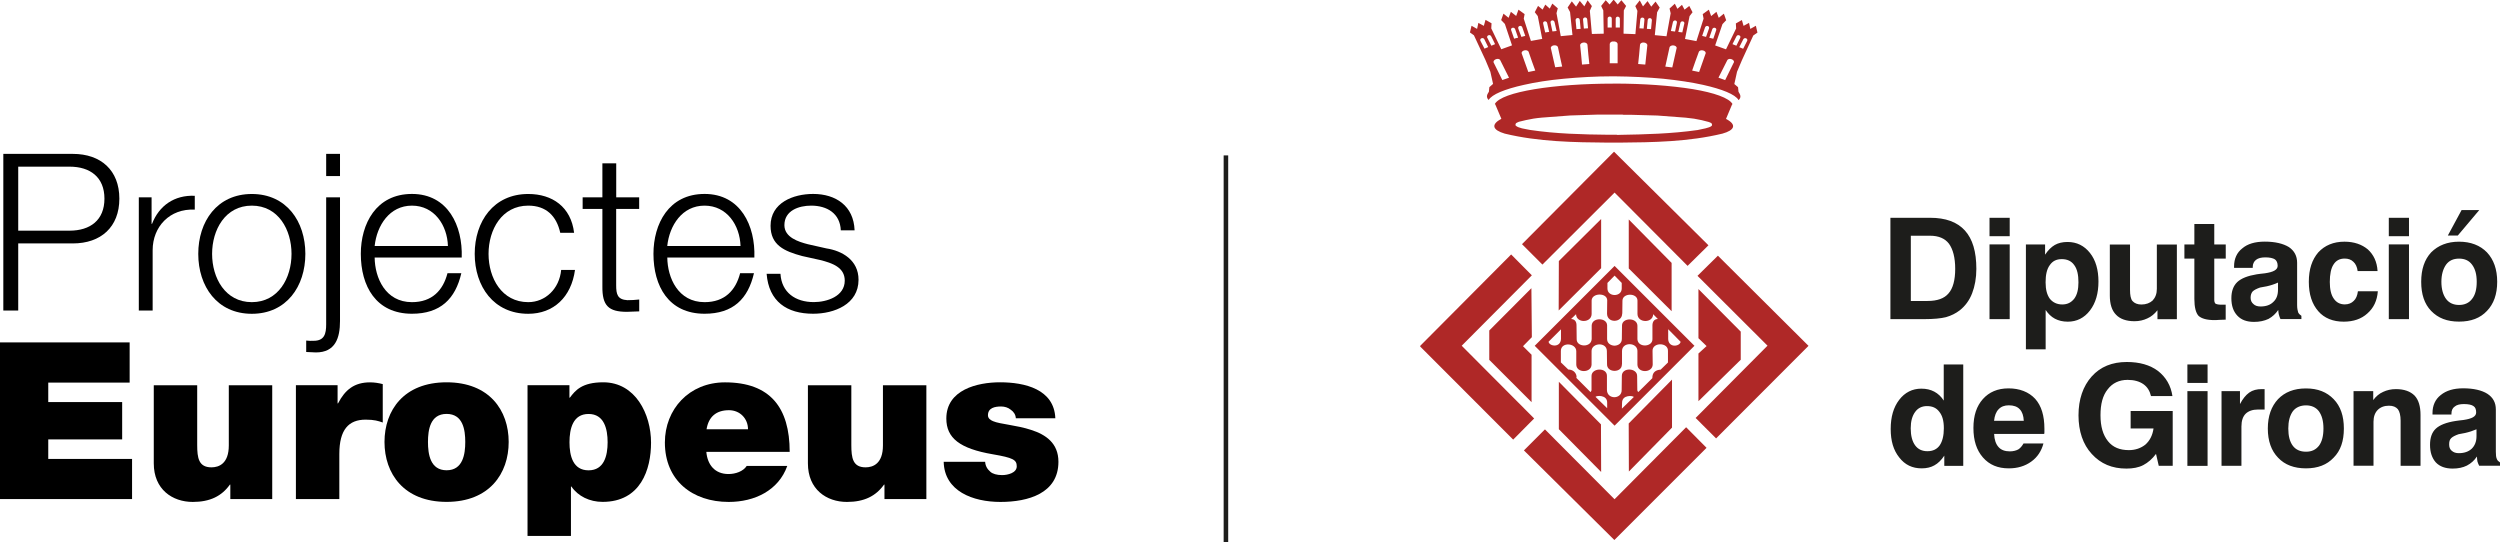 <?xml version="1.0" encoding="UTF-8"?>
<svg id="Capa_2" data-name="Capa 2" xmlns="http://www.w3.org/2000/svg" viewBox="0 0 444.48 96.39">
  <defs>
    <style>
      .cls-1 {
        fill: #1d1d1b;
      }

      .cls-1, .cls-2 {
        fill-rule: evenodd;
      }

      .cls-2 {
        fill: #af2827;
      }

      .cls-3 {
        fill: none;
        stroke: #1d1d1b;
        stroke-miterlimit: 10;
        stroke-width: .81px;
      }
    </style>
  </defs>
  <g id="Capa_1-2" data-name="Capa 1">
    <g>
      <path d="M.59,27.36h12.36c4.99,0,8.27,2.92,8.27,7.96s-3.28,7.96-8.27,7.96H3.24v11.93H.59v-27.85ZM3.24,41.01h9.13c3.67,0,6.2-1.87,6.2-5.69s-2.54-5.69-6.2-5.69H3.24v11.39Z"/>
      <path d="M24.69,35.08h2.26v4.72h.08c1.25-3.24,3.98-5.15,7.6-4.99v2.46c-4.45-.23-7.49,3.04-7.49,7.21v10.73h-2.46v-20.12Z"/>
      <path d="M54.29,45.14c0,5.77-3.35,10.65-9.52,10.65s-9.52-4.88-9.52-10.65,3.35-10.65,9.52-10.65,9.52,4.88,9.52,10.65ZM37.71,45.14c0,4.29,2.34,8.58,7.06,8.58s7.06-4.29,7.06-8.58-2.34-8.58-7.06-8.58-7.06,4.29-7.06,8.58Z"/>
      <path d="M57.99,35.08h2.46v22c0,3-.82,5.58-4.29,5.58-.58,0-1.13-.08-1.72-.08v-2.03c.39.04.94.08,1.33.04,1.91,0,2.22-1.25,2.22-2.92v-22.58ZM57.99,27.36h2.46v3.94h-2.46v-3.94Z"/>
      <path d="M66.61,45.8c.04,3.59,1.91,7.92,6.63,7.92,3.59,0,5.54-2.11,6.32-5.15h2.46c-1.05,4.56-3.71,7.21-8.78,7.21-6.4,0-9.09-4.91-9.09-10.65,0-5.3,2.69-10.65,9.09-10.65s9.05,5.66,8.85,11.31h-15.48ZM79.64,43.74c-.12-3.71-2.42-7.18-6.4-7.18s-6.24,3.51-6.63,7.18h13.03Z"/>
      <path d="M99.61,41.4c-.66-3-2.5-4.84-5.69-4.84-4.72,0-7.06,4.29-7.06,8.58s2.34,8.58,7.06,8.58c3.04,0,5.54-2.38,5.85-5.73h2.46c-.66,4.84-3.82,7.8-8.31,7.8-6.16,0-9.52-4.88-9.52-10.65s3.35-10.65,9.52-10.65c4.29,0,7.6,2.3,8.15,6.9h-2.46Z"/>
      <path d="M109.55,35.08h4.09v2.07h-4.09v13.57c0,1.6.23,2.54,1.99,2.65.7,0,1.4-.04,2.11-.12v2.11c-.74,0-1.44.08-2.18.08-3.28,0-4.41-1.09-4.37-4.52v-13.77h-3.51v-2.07h3.51v-6.04h2.46v6.04Z"/>
      <path d="M118.64,45.8c.04,3.59,1.91,7.92,6.63,7.92,3.59,0,5.54-2.11,6.32-5.15h2.46c-1.05,4.56-3.71,7.21-8.78,7.21-6.4,0-9.09-4.91-9.09-10.65,0-5.3,2.69-10.65,9.09-10.65s9.05,5.66,8.85,11.31h-15.48ZM131.66,43.74c-.12-3.71-2.42-7.18-6.4-7.18s-6.24,3.51-6.63,7.18h13.03Z"/>
      <path d="M149.49,40.97c-.12-3.04-2.46-4.41-5.27-4.41-2.18,0-4.76.86-4.76,3.47,0,2.18,2.5,2.96,4.17,3.39l3.28.74c2.81.43,5.73,2.07,5.73,5.58,0,4.37-4.33,6.04-8.07,6.04-4.68,0-7.88-2.18-8.27-7.1h2.46c.2,3.32,2.65,5.03,5.93,5.03,2.3,0,5.5-1.01,5.5-3.82,0-2.34-2.18-3.12-4.41-3.67l-3.16-.7c-3.2-.86-5.62-1.95-5.62-5.38,0-4.09,4.02-5.66,7.57-5.66,4.02,0,7.21,2.11,7.37,6.47h-2.46Z"/>
      <path d="M0,60.88h23.05v7.14h-14.47v3.47h13.14v6.63h-13.14v3.47h14.9v7.14H0v-27.85Z"/>
      <path d="M48.4,88.73h-7.45v-2.57h-.08c-1.44,2.03-3.51,3.08-6.59,3.08-3.63,0-6.94-2.22-6.94-6.86v-13.88h7.72v10.61c0,2.34.27,3.98,2.54,3.98,1.33,0,3.08-.66,3.08-3.9v-10.69h7.72v20.24Z"/>
      <path d="M52.61,68.48h7.41v3.24h.08c1.25-2.42,2.89-3.74,5.69-3.74.78,0,1.52.12,2.26.31v6.83c-.78-.27-1.48-.51-3.04-.51-3.04,0-4.68,1.79-4.68,6.12v8h-7.72v-20.24Z"/>
      <path d="M79.4,89.23c-7.61,0-11.04-5.03-11.04-10.65s3.43-10.61,11.04-10.61,11.04,4.99,11.04,10.61-3.43,10.65-11.04,10.65ZM79.4,73.59c-2.92,0-3.31,2.85-3.31,4.99s.39,5.03,3.31,5.03,3.32-2.89,3.32-5.03-.39-4.99-3.32-4.99Z"/>
      <path d="M93.79,68.48h7.45v2.22h.08c.97-1.29,2.14-2.73,5.93-2.73,5.73,0,8.5,5.66,8.5,10.73,0,4.76-1.83,10.53-8.62,10.53-2.3,0-4.37-1.01-5.54-2.73h-.08v8.78h-7.72v-26.79ZM104.64,83.62c2.77,0,3.39-2.61,3.39-4.99s-.62-5.03-3.39-5.03-3.39,2.61-3.39,5.03.62,4.99,3.39,4.99Z"/>
      <path d="M125.58,80.34c.2,2.3,1.52,3.94,3.94,3.94,1.25,0,2.61-.47,3.24-1.44h7.21c-1.56,4.37-5.81,6.4-10.41,6.4-6.47,0-11.35-3.82-11.35-10.57,0-5.89,4.29-10.69,10.69-10.69,8.03,0,11.5,4.49,11.5,12.36h-14.82ZM132.99,76.32c0-1.87-1.4-3.39-3.39-3.39-2.3,0-3.63,1.21-3.98,3.39h7.37Z"/>
      <path d="M164.7,88.73h-7.45v-2.57h-.08c-1.44,2.03-3.51,3.08-6.59,3.08-3.63,0-6.94-2.22-6.94-6.86v-13.88h7.72v10.61c0,2.34.27,3.98,2.54,3.98,1.33,0,3.08-.66,3.08-3.9v-10.69h7.72v20.24Z"/>
      <path d="M180.61,74.37c-.04-.66-.39-1.17-.9-1.52-.47-.39-1.09-.58-1.72-.58-1.09,0-2.34.23-2.34,1.56,0,.58.47.86.9,1.05,1.29.55,4.21.7,6.79,1.56,2.57.82,4.84,2.34,4.84,5.66,0,5.62-5.38,7.14-10.3,7.14s-9.98-1.91-10.1-7.14h7.37c.04.7.35,1.29.94,1.79.39.35,1.13.58,2.07.58,1.01,0,2.61-.39,2.61-1.56s-.66-1.52-4.25-2.14c-5.89-1.01-8.27-2.89-8.27-6.36,0-5.11,5.5-6.44,9.55-6.44,4.37,0,9.63,1.21,9.83,6.4h-7.02Z"/>
    </g>
    <path class="cls-2" d="M270.95,80.07l3.73-3.73,12.37,12.42,12.73-12.8,3.63,3.66-16.39,16.39-16.08-15.93ZM284.67,83.91l-7.52-7.6v-8.43l7.49,7.57.03,8.46ZM289.6,83.83l-.03-8.54,7.7-7.8v8.54l-7.67,7.8ZM252.49,61.6c0-.08.03-.1.05-.15l16.13-16.21,3.68,3.71-12.47,12.52,12.88,12.93-3.73,3.76-16.54-16.56ZM305.1,77.94l-3.63-3.63,12.78-12.85-12.45-12.42,3.63-3.58,16.11,16.03-16.44,16.46ZM264.78,63.99v-5.23l7.49-7.52.08,8.71-1.57,1.6,1.52,1.52v8.43l-7.52-7.52ZM301.97,62.85l1.45-1.32-1.45-1.4v-8.74l7.52,7.57v5l-7.52,7.37v-8.48ZM277.53,60.28v-1.73l-2.21,2.21c.13.81,2.11,1.14,2.21-.48ZM285.74,72.58v-.99c.03-1.47-2.01-1.27-2.06-1.02l2.06,2.01ZM288.43,55.76l.03-2.31c.03-1.4,2.64-1.4,2.67-.03v2.41c.03,1.65,2.77,1.65,2.79.03l.84.86c-.58,0-.94.38-.97,1.07v2.51c.03,1.42-2.59,1.57-2.67,0v-2.41c-.05-1.47-2.72-1.45-2.74-.03l-.03,2.41c0,.81-.69,1.19-1.35,1.19-.66-.05-1.27-.43-1.27-1.19v-2.44c-.03-1.4-2.69-1.45-2.74.05v2.39c-.08,1.6-2.72,1.45-2.67.03l-.03-2.54c-.03-.66-.36-1.02-.97-1.04l.89-.86c.03,1.63,2.74,1.6,2.77-.03v-2.41c.05-1.37,2.72-1.42,2.77-.05l-.03,2.41c.03,1.73,2.69,1.63,2.69-.03ZM288.38,64.78v-2.39c.03-1.63,2.69-1.55,2.74-.03v2.44c0,1.58,2.69,1.55,2.72,0l-.03-2.39c-.08-1.6,2.85-1.6,2.74.03v2.01l-1.3,1.27c-.61.03-1.32.28-1.45,1.14l-.03.38-2.49,2.46c-.13-.1-.15-.18-.18-.33l-.03-2.49c.05-1.5-2.72-1.63-2.72-.05l-.03,2.49c.03.89-.69,1.32-1.35,1.3-.66-.03-1.27-.46-1.27-1.32v-2.49c0-1.55-2.79-1.42-2.74.08v2.49c-.05.13-.08.23-.18.33l-2.51-2.52.03-.3c-.15-.86-.86-1.19-1.47-1.19l-1.32-1.27v-2.01c-.03-1.68,2.74-1.47,2.74.03v2.36c0,1.55,2.69,1.55,2.72,0v-2.44c.05-1.45,2.69-1.6,2.72.03l.03,2.36c-.05,1.55,2.67,1.58,2.64.03ZM287.06,49l1.27,1.3v.99c0,1.55-2.54,1.55-2.54,0v-.99l1.27-1.3ZM288.36,72.65l.03-1.04c0-1.5,2.03-1.27,2.08-1.02l-2.11,2.06ZM296.59,60.28v-1.75l2.21,2.24c-.13.84-2.13,1.14-2.21-.48ZM297.2,55.33l-7.62-7.6v-8.71l7.62,7.72v8.59ZM277.15,46.41l7.52-7.47v8.74l-7.55,7.52.03-8.79ZM287.06,34.24l-12.83,12.8-3.63-3.63,16.36-16.44,16.79,16.64-3.71,3.66-12.98-13.03ZM287.06,47.28l14.2,14.2-14.2,14.2-14.2-14.2,14.2-14.2ZM287.77,23.98c4.75-.08,9.42-.2,14.05-.86.48-.1.94-.2,1.4-.3.41-.1.91-.25,1.09-.43.03-.05.08-.1.08-.13,0-.43-.25-.43-.61-.58-.79-.23-1.68-.43-2.59-.58-.48-.05-.99-.13-1.5-.18-1.68-.13-3.35-.25-5.03-.38-1.55-.05-3.12-.1-4.67-.13h-1.22c-.1,0-.18,0-.28-.03h-4.65c-1.57.05-3.12.1-4.67.15-1.7.13-3.35.25-5.03.38-.51.05-1.02.1-1.5.18-.91.15-1.8.36-2.59.56-.36.18-.61.18-.61.58,0,.05.03.1.08.13.18.2.69.36,1.07.46.48.1.94.18,1.42.28,4.6.69,9.3.81,14.05.86h1.37c.05,0,.1.03.15.03h.2ZM287.03,14.86h.03c5.03,0,10.03.36,13.92.99,3.76.63,6.45,1.55,7.06,2.67-.03,0-.05.03-.08.03l-1.09,2.59c1.96,1.02,1.55,2.01-.64,2.62-6,1.45-12.27,1.55-18.47,1.6h-1.73c-6.2-.05-12.5-.15-18.49-1.6-2.16-.64-2.54-1.6-.61-2.64l-1.09-2.57s-.05-.03-.08-.05c.61-1.12,3.28-2.01,7.06-2.64,3.86-.64,8.89-.99,13.92-.99h.28ZM285.82,3.3c0-.46.74-.48.74,0v1.6h-.74v-1.6ZM288,3.33c-.03-.48-.74-.51-.74,0v1.57c.23,0,.48,0,.74,0v-1.57ZM293.69,3.61c.03-.48-.69-.53-.74-.05-.05.51-.1,1.04-.15,1.57.25.03.48.05.74.05.05-.53.1-1.04.15-1.57ZM292.37,3.51c.03-.48-.69-.53-.74-.05-.05.53-.1,1.04-.15,1.57.23.03.48.05.74.05.05-.53.1-1.04.15-1.57ZM292.88,8.08c.05-.61-1.24-.74-1.3-.1-.1,1.14-.2,2.29-.33,3.4.43.03.86.08,1.27.1.13-1.12.23-2.26.36-3.4ZM299.46,4.19c.1-.46-.64-.56-.71-.08-.13.51-.25,1.04-.36,1.57.23.03.48.05.71.08.13-.51.23-1.04.36-1.58ZM298.14,4.04c.1-.48-.61-.56-.71-.1-.13.53-.23,1.07-.36,1.57.25.03.48.08.74.1.1-.53.23-1.04.33-1.57ZM298.09,8.61c.13-.61-1.14-.76-1.27-.15-.25,1.14-.51,2.26-.74,3.38.41.05.84.1,1.24.15.25-1.12.51-2.24.76-3.38ZM305.12,5.39c.18-.46-.53-.66-.69-.2-.18.51-.36,1.02-.53,1.52.23.05.48.13.71.18.18-.51.36-1.02.51-1.5ZM303.85,5.06c.15-.46-.53-.64-.71-.18-.18.48-.33.99-.51,1.5.23.05.46.13.69.18.18-.51.36-.99.53-1.5ZM303.24,9.55c.2-.58-1.02-.89-1.22-.28-.41,1.09-.79,2.18-1.17,3.28.43.1.84.18,1.24.25.38-1.09.76-2.16,1.14-3.25ZM310.63,7.27c.2-.41-.46-.71-.69-.28-.23.46-.46.91-.71,1.4.23.08.46.18.69.28.23-.48.48-.94.71-1.4ZM309.39,6.73c.23-.41-.46-.69-.66-.28-.25.48-.48.94-.71,1.4.23.1.46.2.69.28.23-.46.46-.91.69-1.4ZM308.25,11.15c.28-.53-.91-.99-1.17-.41-.53,1.02-1.04,2.03-1.55,3.07.41.15.79.28,1.19.43.51-1.04,1.02-2.06,1.52-3.1ZM309.14,17.78c.58-.61.15-1.09-.05-1.47l-.08-.81-.66-.56.48-2.18.86-2.03,2.03-4.42.74-.51-.28-1.22-.99.56-.23-1.07-.97.53-.3-1.04-1.07.61.05.89-1.8,3.71-1.93-.69,1.3-3.79.66-.69-.41-1.17-.91.74-.41-1.07-.94.76-.41-1.14-1.09.79.15.81-1.27,3.99-2.03-.38.81-4.06.53-.69-.58-1.12-.84.66-.46-.86-.81.71-.46-.91-.94.86.2.84-.74,4.09-2.08-.2.41-4.06.46-.84-.74-1.07-.76.91-.66-.99-.81.94-.58-1.07-.79,1.02.38.84-.36,4.14-2.11-.08.05-4.14.41-.79-.84-1.02-.66.76-.61-.74-.08-.08-.03.03-.03-.03-.08.08-.61.74-.69-.76-.81,1.02.38.79.08,4.14-2.11.05-.36-4.12.36-.84-.76-1.02-.58,1.07-.81-.97-.66,1.02-.76-.94-.74,1.09.43.81.43,4.09-2.08.2-.76-4.09.23-.86-.97-.84-.46.89-.79-.71-.48.89-.81-.66-.58,1.12.53.69.79,4.06-2.01.36-1.27-3.96.15-.81-1.09-.79-.41,1.12-.94-.74-.41,1.07-.91-.74-.41,1.14.66.69,1.27,3.81-1.91.69-1.78-3.71.05-.91-1.07-.61-.3,1.07-.97-.53-.23,1.07-.99-.56-.28,1.19.71.51,2.06,4.42.86,2.06.48,2.16-.66.58-.08.81c-.2.36-.64.84-.05,1.47.58-.99,2.85-1.93,6.27-2.69,2.01-.46,4.42-.84,7.09-1.09,2.67-.25,5.61-.43,8.69-.43h.3c3.07.03,6,.18,8.69.43,2.67.28,5.06.64,7.09,1.09,3.4.76,5.72,1.7,6.3,2.69ZM286.76,7.37v.03c.08-.03.15-.03.23-.03.03,0,.05,0,.05.03v-.03c.31.05.56.2.56.48v3.4h-1.4v-3.43c.03-.28.28-.43.56-.46ZM280.13,3.61c-.05-.48.69-.56.74-.08.05.53.1,1.07.15,1.6-.25.03-.48.03-.74.05-.05-.53-.1-1.07-.15-1.57ZM281.45,3.48c-.03-.46.69-.53.74-.05.05.53.1,1.07.15,1.6-.25.03-.48.03-.74.05-.05-.53-.1-1.07-.15-1.6ZM280.94,8.08c-.05-.61,1.22-.74,1.3-.1.1,1.14.2,2.29.33,3.4-.43.03-.86.08-1.3.1-.1-1.12-.2-2.26-.33-3.4ZM274.36,4.19c-.1-.46.61-.56.71-.1.13.53.23,1.07.36,1.58-.25.05-.48.08-.71.1-.13-.53-.25-1.04-.36-1.58ZM275.68,4.04c-.1-.48.61-.58.71-.1.13.53.23,1.07.36,1.57-.25.03-.48.05-.74.08-.1-.51-.23-1.04-.33-1.55ZM275.73,8.61c-.13-.61,1.14-.79,1.27-.18.25,1.14.48,2.29.74,3.4-.41.03-.84.1-1.24.13-.25-1.09-.51-2.24-.76-3.35ZM268.67,5.36c-.15-.43.53-.63.71-.18.18.51.36,1.02.53,1.52-.23.05-.48.1-.71.18-.18-.51-.36-1.02-.53-1.52ZM269.94,5.06c-.15-.46.56-.66.71-.2.18.51.36,1.02.53,1.52-.23.05-.46.13-.69.18-.18-.51-.38-1.02-.56-1.5ZM270.55,9.53c-.18-.58,1.04-.86,1.24-.28.38,1.12.76,2.21,1.17,3.3-.43.08-.84.18-1.24.25-.38-1.09-.76-2.16-1.17-3.28ZM263.21,7.27c-.2-.43.46-.71.69-.3.23.48.46.94.69,1.4-.2.1-.43.2-.66.28-.23-.46-.48-.91-.71-1.37ZM264.43,6.73c-.2-.41.48-.71.69-.28.25.46.46.94.69,1.4-.23.1-.43.18-.66.28-.23-.46-.48-.94-.71-1.4ZM265.57,11.15c-.25-.53.91-.99,1.17-.43.51,1.02,1.02,2.06,1.55,3.1-.41.13-.79.28-1.19.41-.51-1.02-1.02-2.06-1.52-3.07Z"/>
    <path class="cls-1" d="M440.31,76.32c-.62.27-1.28.49-2.04.66-.75.13-1.15.22-1.15.22-.62.22-1.06.44-1.33.71-.27.27-.35.62-.35,1.11s.13.84.44,1.11c.35.31.75.44,1.28.44.97,0,1.73-.27,2.3-.8.53-.53.84-1.24.84-2.21v-1.24ZM440.36,81.19c-.44.66-1.02,1.2-1.77,1.59-.71.35-1.55.53-2.52.53-1.28,0-2.3-.35-3.01-1.11-.66-.75-1.02-1.77-1.02-3.1,0-1.24.31-2.21,1.02-2.88.71-.66,1.86-1.11,3.5-1.37.35-.04.84-.13,1.42-.18,1.51-.22,2.26-.62,2.26-1.33,0-.53-.13-.93-.49-1.15-.31-.22-.89-.35-1.68-.35-.71,0-1.28.13-1.64.44-.4.27-.58.71-.58,1.24v.18h-3.37v-.27c0-1.33.49-2.44,1.46-3.19.97-.8,2.3-1.2,3.99-1.2,1.86,0,3.32.35,4.3.97,1.02.66,1.51,1.59,1.51,2.79v7.53c0,.58.04.97.18,1.28.09.27.31.44.58.62v.58h-3.72c-.13-.22-.22-.49-.31-.75-.04-.27-.09-.58-.09-.89ZM418.44,82.83v-13.29h3.5v1.59c.49-.66,1.06-1.15,1.77-1.46.66-.31,1.42-.49,2.26-.49,1.46,0,2.57.4,3.32,1.15.71.75,1.06,1.9,1.06,3.45v9.03h-3.54v-8.02c0-.93-.18-1.64-.49-2.04-.35-.4-.84-.62-1.59-.62-.84,0-1.51.27-1.99.75s-.75,1.2-.75,2.08v7.84h-3.54ZM403.2,76.19c0-2.21.62-3.94,1.82-5.23,1.2-1.24,2.83-1.9,4.96-1.9s3.72.66,4.92,1.9c1.24,1.28,1.82,3.01,1.82,5.23s-.58,3.94-1.82,5.18c-1.2,1.28-2.83,1.9-4.92,1.9s-3.76-.62-4.96-1.9c-1.2-1.24-1.82-2.97-1.82-5.18ZM406.84,76.19c0,1.33.27,2.35.8,3.06.53.71,1.33,1.06,2.35,1.06s1.73-.35,2.3-1.06c.53-.71.8-1.73.8-3.06s-.27-2.3-.8-3.06c-.53-.71-1.33-1.06-2.3-1.06s-1.82.35-2.35,1.06c-.53.75-.8,1.77-.8,3.06ZM394.97,82.83v-13.29h3.28v2.3c.49-.93,1.02-1.59,1.64-2.04.62-.44,1.37-.62,2.21-.62h.53v3.63h-1.2c-.93,0-1.68.27-2.17.75-.49.49-.75,1.24-.75,2.26v7h-3.54ZM388.9,82.83v-13.29h3.59v13.29h-3.59ZM388.9,68.08v-3.28h3.59v3.28h-3.59ZM383.32,80.7c-.66.89-1.42,1.55-2.26,1.99-.84.44-1.86.62-3.01.62-2.52,0-4.56-.84-6.16-2.61-1.55-1.68-2.35-4.03-2.35-6.86s.8-5.18,2.35-6.91c1.55-1.73,3.63-2.57,6.24-2.57,2.26,0,4.12.53,5.54,1.59,1.42,1.11,2.3,2.61,2.57,4.47h-3.81c-.22-.93-.66-1.64-1.37-2.13-.71-.49-1.64-.75-2.79-.75-1.51,0-2.7.58-3.54,1.68-.89,1.11-1.28,2.61-1.28,4.61s.44,3.5,1.33,4.61c.89,1.11,2.13,1.59,3.72,1.59,1.15,0,2.13-.35,2.92-.97.8-.71,1.28-1.64,1.46-2.88h-4.07v-3.1h7.48v9.74h-2.48l-.49-2.13ZM354.54,74.81h5.27c-.04-.89-.27-1.59-.71-2.04-.44-.49-1.11-.71-1.95-.71-.75,0-1.37.22-1.82.71-.44.44-.71,1.15-.8,2.04ZM359.77,78.84h3.54c-.35,1.33-1.06,2.44-2.17,3.23-1.11.8-2.44,1.2-3.99,1.2-1.95,0-3.45-.62-4.61-1.95-1.11-1.28-1.68-2.97-1.68-5.23s.58-3.9,1.68-5.14c1.11-1.24,2.61-1.9,4.56-1.9s3.59.62,4.74,1.86c1.11,1.24,1.64,3.01,1.64,5.31v.58c0,.13,0,.22-.04.35h-8.9c.04,1.02.31,1.82.8,2.35.44.49,1.11.75,1.99.75.58,0,1.11-.13,1.51-.35.35-.22.66-.58.93-1.06ZM339.71,76.14c0,1.33.27,2.35.8,3.06.49.66,1.2,1.02,2.17,1.02s1.68-.35,2.17-1.02c.49-.71.75-1.73.75-3.06s-.27-2.26-.8-2.92c-.53-.71-1.24-1.02-2.21-1.02-.89,0-1.59.35-2.08,1.02-.53.71-.8,1.68-.8,2.92ZM349.05,64.81v18.02h-3.37v-1.82c-.53.8-1.11,1.37-1.77,1.73-.62.35-1.37.53-2.26.53-1.64,0-2.97-.62-3.99-1.95-1.02-1.28-1.51-2.92-1.51-5.05s.49-3.85,1.51-5.18c1.02-1.33,2.35-1.99,3.94-1.99.89,0,1.64.18,2.3.53.66.35,1.24.89,1.68,1.59v-6.42h3.45ZM440.79,37.35l-3.81,4.52h-1.77l2.44-4.52h3.14ZM430.47,50.1c0-2.21.58-3.94,1.77-5.23,1.24-1.24,2.88-1.9,4.96-1.9s3.76.66,4.96,1.9c1.2,1.28,1.82,3.01,1.82,5.23s-.62,3.94-1.82,5.18c-1.2,1.28-2.83,1.9-4.96,1.9s-3.72-.62-4.96-1.9c-1.2-1.24-1.77-2.97-1.77-5.18ZM434.06,50.1c0,1.33.31,2.35.84,3.06.53.71,1.33,1.06,2.3,1.06s1.77-.35,2.3-1.06c.58-.71.84-1.73.84-3.06s-.27-2.3-.84-3.06c-.53-.71-1.28-1.06-2.3-1.06s-1.77.35-2.3,1.06c-.53.75-.84,1.77-.84,3.06ZM424.71,56.74v-13.29h3.59v13.29h-3.59ZM424.71,42v-3.28h3.59v3.28h-3.59ZM419.22,51.79h3.54c-.13,1.68-.75,2.97-1.86,3.94-1.06.97-2.48,1.46-4.21,1.46-1.9,0-3.45-.62-4.52-1.86-1.11-1.28-1.68-2.97-1.68-5.23s.58-3.94,1.68-5.23c1.15-1.24,2.7-1.9,4.65-1.9,1.73,0,3.1.49,4.16,1.37,1.02.93,1.64,2.21,1.73,3.85h-3.54c-.09-.71-.35-1.28-.75-1.64-.4-.4-.93-.58-1.55-.58-.89,0-1.55.35-1.99,1.06-.44.66-.66,1.73-.66,3.1,0,1.28.22,2.3.71,2.97.44.66,1.11,1.02,1.95,1.02.66,0,1.2-.22,1.59-.62.4-.35.66-.97.75-1.73ZM405.01,50.24c-.58.27-1.24.49-1.99.66-.75.13-1.15.22-1.2.22-.62.22-1.06.44-1.33.71-.22.27-.35.62-.35,1.11s.18.84.49,1.11c.31.31.75.44,1.28.44.97,0,1.73-.27,2.26-.8.58-.53.84-1.24.84-2.21v-1.24ZM405.05,55.11c-.44.66-1.02,1.2-1.73,1.59-.75.35-1.59.53-2.57.53-1.28,0-2.26-.35-2.97-1.11-.71-.75-1.06-1.77-1.06-3.1,0-1.24.35-2.21,1.06-2.88.71-.66,1.86-1.11,3.45-1.37.35-.04.84-.13,1.46-.18,1.51-.22,2.26-.62,2.26-1.33,0-.53-.18-.93-.49-1.15-.35-.22-.93-.35-1.68-.35s-1.28.13-1.68.44c-.35.27-.58.71-.58,1.24v.18h-3.32v-.27c0-1.33.49-2.44,1.46-3.19.93-.8,2.26-1.2,3.99-1.2,1.86,0,3.28.35,4.3.97.97.66,1.46,1.59,1.46,2.79v7.53c0,.58.09.97.18,1.28.13.27.31.44.58.62v.58h-3.72c-.09-.22-.22-.49-.27-.75-.09-.27-.09-.58-.13-.89ZM395.71,56.83c-.31,0-.71.04-1.15.04-.44.04-.75.04-.84.04-1.37,0-2.3-.27-2.83-.75-.49-.53-.75-1.55-.75-3.01v-7.17h-1.77v-2.52h1.77v-3.63h3.54v3.63h2.04v2.52h-2.04v7.35c0,.31.09.53.22.66.18.09.49.18.97.18h.84v2.66ZM387.03,43.46v13.29h-3.45v-1.59c-.53.66-1.11,1.15-1.82,1.46-.66.31-1.42.49-2.26.49-1.46,0-2.57-.4-3.28-1.15-.75-.75-1.11-1.9-1.11-3.41v-9.08h3.59v8.06c0,.93.13,1.64.44,1.99.35.4.89.62,1.59.62.84,0,1.51-.27,1.99-.71.49-.53.75-1.2.75-2.08v-7.88h3.54ZM360.19,62.1v-18.64h3.41v1.82c.53-.8,1.11-1.37,1.73-1.73.62-.35,1.37-.53,2.26-.53,1.64,0,2.97.66,3.99,1.95,1.02,1.28,1.51,3.01,1.51,5.09s-.49,3.81-1.51,5.14c-1.02,1.33-2.35,1.99-3.94,1.99-.89,0-1.64-.18-2.3-.53-.66-.35-1.2-.89-1.64-1.55v7h-3.5ZM369.53,50.19c0-1.33-.22-2.35-.75-3.06-.49-.71-1.24-1.06-2.21-1.06s-1.64.35-2.13,1.06c-.53.71-.75,1.73-.75,3.06s.27,2.26.75,2.92c.53.66,1.28,1.02,2.21,1.02s1.59-.35,2.13-1.02c.53-.71.75-1.68.75-2.92ZM353.72,56.74v-13.29h3.59v13.29h-3.59ZM353.72,42v-3.28h3.59v3.28h-3.59ZM336.1,56.74v-18.02h7.04c2.79,0,4.83.75,6.2,2.26,1.37,1.51,2.04,3.76,2.04,6.82,0,1.64-.27,3.1-.75,4.34-.49,1.28-1.24,2.26-2.17,3.01-.75.58-1.55.97-2.48,1.24-.89.22-2.17.35-3.85.35h-6.02ZM339.73,53.51h2.97c1.73,0,2.97-.44,3.72-1.33.8-.89,1.2-2.39,1.2-4.38s-.4-3.5-1.11-4.47c-.71-.93-1.82-1.42-3.37-1.42h-3.41v11.6Z"/>
    <line class="cls-3" x1="217.96" y1="27.63" x2="217.96" y2="96.39"/>
  </g>
</svg>